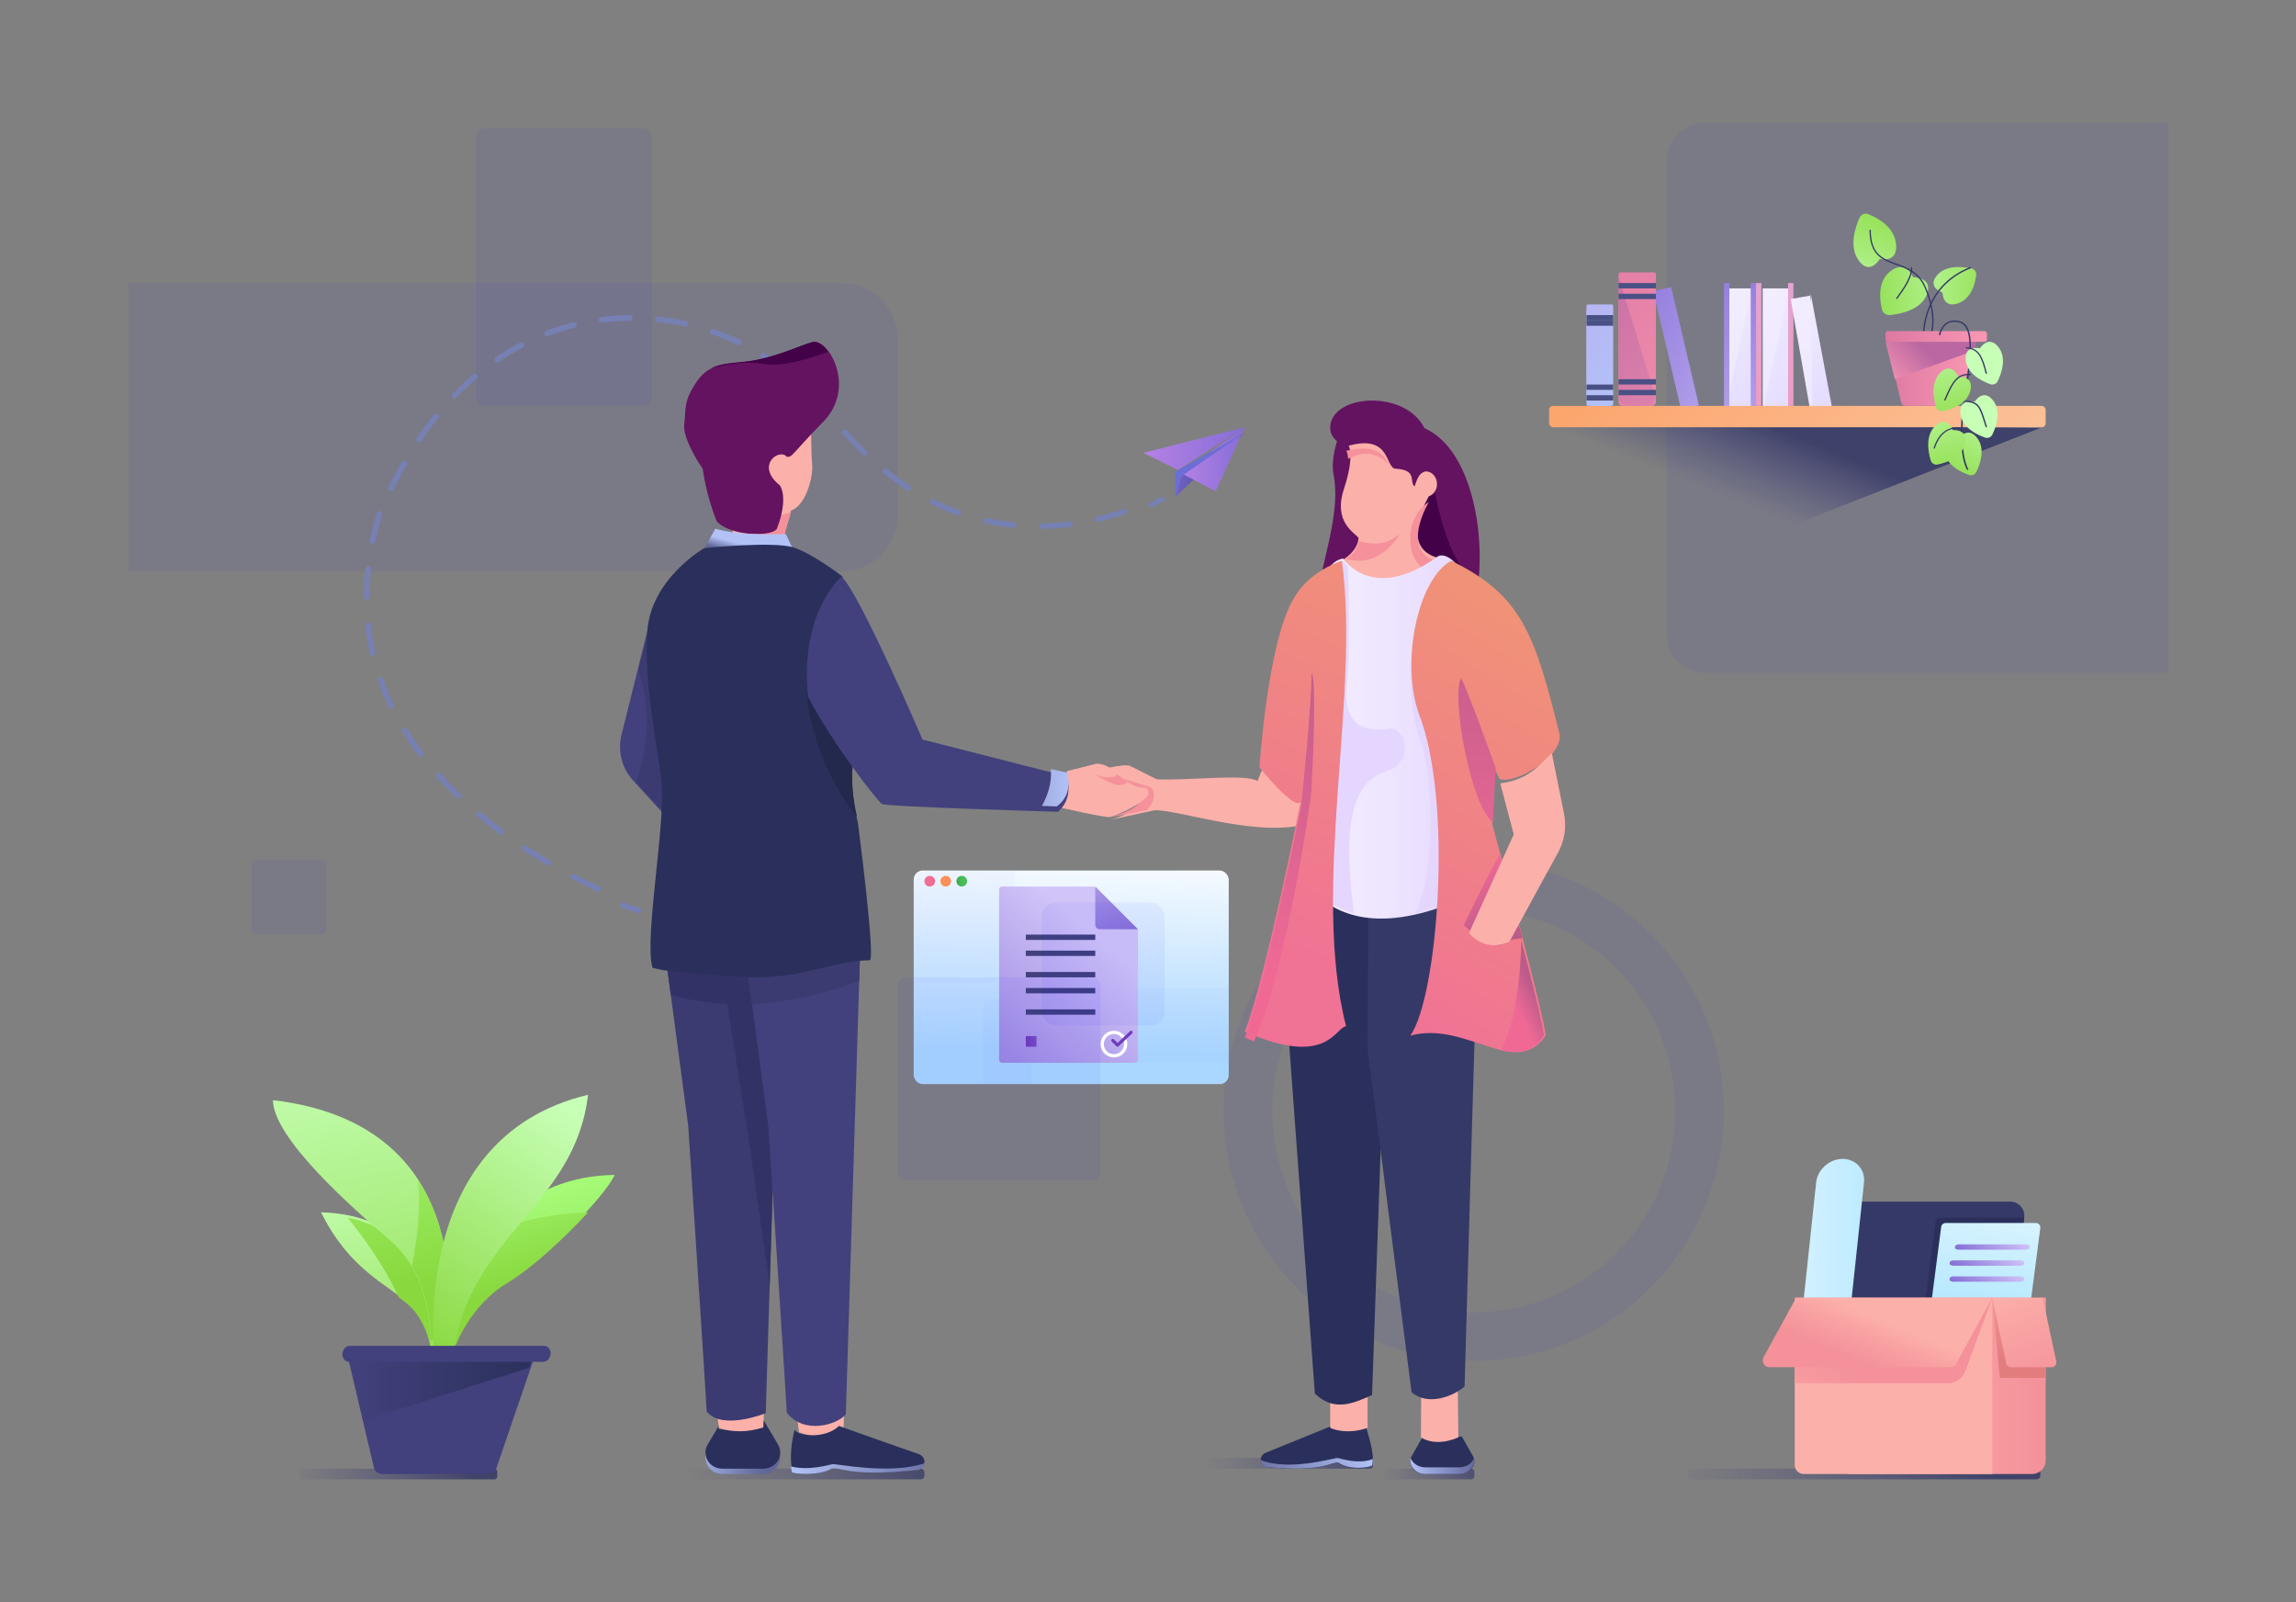<?xml version="1.0" encoding="UTF-8"?>
<svg width="430px" height="300px" viewBox="0 0 430 300" version="1.1" xmlns="http://www.w3.org/2000/svg" xmlns:xlink="http://www.w3.org/1999/xlink">
    <rect x="0" y="0" width="430" height="300" fill="#808080" stroke="none"/>
    <!-- Generator: Sketch 56.3 (81716) - https://sketch.com -->
    <title>business</title>
    <desc>Created with Sketch.</desc>
    <defs>
        <linearGradient x1="46.335%" y1="52.617%" x2="73.481%" y2="34.337%" id="linearGradient-1">
            <stop stop-color="#42417D" stop-opacity="0" offset="0%"></stop>
            <stop stop-color="#2F3362" stop-opacity="0.8" offset="100%"></stop>
        </linearGradient>
        <linearGradient x1="94.314%" y1="-71.609%" x2="15.27%" y2="141.069%" id="linearGradient-2">
            <stop stop-color="#C6FFB5" offset="0%"></stop>
            <stop stop-color="#89D83E" offset="100%"></stop>
        </linearGradient>
        <linearGradient x1="13.041%" y1="171.575%" x2="78.976%" y2="-41.187%" id="linearGradient-3">
            <stop stop-color="#C6FFB5" offset="0%"></stop>
            <stop stop-color="#89D83E" offset="100%"></stop>
        </linearGradient>
        <linearGradient x1="199.132%" y1="33.321%" x2="-56.523%" y2="73.751%" id="linearGradient-4">
            <stop stop-color="#C6FFB5" offset="0%"></stop>
            <stop stop-color="#89D83E" offset="100%"></stop>
        </linearGradient>
        <linearGradient x1="21.337%" y1="-94.232%" x2="95.561%" y2="279.275%" id="linearGradient-5">
            <stop stop-color="#F6F3FF" offset="0%"></stop>
            <stop stop-color="#E5DCFF" offset="100%"></stop>
        </linearGradient>
        <linearGradient x1="25.369%" y1="-68.143%" x2="62.782%" y2="111.317%" id="linearGradient-6">
            <stop stop-color="#F6F3FF" offset="0%"></stop>
            <stop stop-color="#E5DCFF" offset="100%"></stop>
        </linearGradient>
        <linearGradient x1="47.404%" y1="-68.995%" x2="54.127%" y2="239.138%" id="linearGradient-7">
            <stop stop-color="#856DD7" offset="0%"></stop>
            <stop stop-color="#D1C4F8" offset="100%"></stop>
        </linearGradient>
        <linearGradient x1="47.404%" y1="-68.995%" x2="54.127%" y2="239.138%" id="linearGradient-8">
            <stop stop-color="#856DD7" offset="0%"></stop>
            <stop stop-color="#D1C4F8" offset="100%"></stop>
        </linearGradient>
        <linearGradient x1="47.404%" y1="-68.995%" x2="54.127%" y2="239.138%" id="linearGradient-9">
            <stop stop-color="#DE79A2" offset="0%"></stop>
            <stop stop-color="#DFA8DA" offset="3%"></stop>
            <stop stop-color="#F795B2" offset="93%"></stop>
        </linearGradient>
        <linearGradient x1="47.404%" y1="-68.995%" x2="54.127%" y2="239.138%" id="linearGradient-10">
            <stop stop-color="#DE79A2" offset="0%"></stop>
            <stop stop-color="#DFA8DA" offset="3%"></stop>
            <stop stop-color="#F795B2" offset="93%"></stop>
        </linearGradient>
        <linearGradient x1="33.783%" y1="-95.378%" x2="79.683%" y2="276.941%" id="linearGradient-11">
            <stop stop-color="#F6F3FF" offset="0%"></stop>
            <stop stop-color="#E5DCFF" offset="100%"></stop>
        </linearGradient>
        <linearGradient x1="30.023%" y1="-56.366%" x2="60.265%" y2="95.797%" id="linearGradient-12">
            <stop stop-color="#F6F3FF" offset="0%"></stop>
            <stop stop-color="#E5DCFF" offset="100%"></stop>
        </linearGradient>
        <linearGradient x1="39.492%" y1="-70.184%" x2="69.738%" y2="236.963%" id="linearGradient-13">
            <stop stop-color="#FC9250" offset="0%"></stop>
            <stop stop-color="#F78388" offset="100%"></stop>
        </linearGradient>
        <linearGradient x1="39.504%" y1="-70.163%" x2="69.75%" y2="236.984%" id="linearGradient-14">
            <stop stop-color="#FC9250" offset="0%"></stop>
            <stop stop-color="#F78388" offset="100%"></stop>
        </linearGradient>
        <linearGradient x1="30.154%" y1="-81.828%" x2="81.53%" y2="259.535%" id="linearGradient-15">
            <stop stop-color="#856DD7" offset="0%"></stop>
            <stop stop-color="#D1C4F8" offset="100%"></stop>
        </linearGradient>
        <linearGradient x1="-69.779%" y1="44.736%" x2="240.397%" y2="58.367%" id="linearGradient-16">
            <stop stop-color="#FC9250" offset="0%"></stop>
            <stop stop-color="#FBE6D1" offset="100%"></stop>
        </linearGradient>
        <linearGradient x1="9.247%" y1="-96.655%" x2="114.779%" y2="281.823%" id="linearGradient-17">
            <stop stop-color="#DE79A2" offset="0%"></stop>
            <stop stop-color="#F795B2" offset="93%"></stop>
        </linearGradient>
        <linearGradient x1="5.82%" y1="-90.35%" x2="114.873%" y2="286.759%" id="linearGradient-18">
            <stop stop-color="#BB67A2" offset="0%"></stop>
            <stop stop-color="#F795B2" offset="93%"></stop>
        </linearGradient>
        <linearGradient x1="11.242%" y1="-93.642%" x2="111.605%" y2="278.337%" id="linearGradient-19">
            <stop stop-color="#BAABEF" offset="0%"></stop>
            <stop stop-color="#AAD7FF" offset="100%"></stop>
        </linearGradient>
        <linearGradient x1="7.064%" y1="-88.199%" x2="113.391%" y2="281.895%" id="linearGradient-20">
            <stop stop-color="#BAABEF" offset="0%"></stop>
            <stop stop-color="#AAD7FF" offset="100%"></stop>
        </linearGradient>
        <linearGradient x1="-66.557%" y1="16.118%" x2="169.228%" y2="49.689%" id="linearGradient-21">
            <stop stop-color="#C6FFB5" offset="0%"></stop>
            <stop stop-color="#89D83E" offset="100%"></stop>
        </linearGradient>
        <linearGradient x1="-4.03717464e-13%" y1="50.012%" x2="100%" y2="50.012%" id="linearGradient-22">
            <stop stop-color="#DE79A2" offset="0%"></stop>
            <stop stop-color="#F795B2" offset="93%"></stop>
        </linearGradient>
        <linearGradient x1="51.012%" y1="42.656%" x2="-19.7%" y2="70.776%" id="linearGradient-23">
            <stop stop-color="#BB67A2" offset="0%"></stop>
            <stop stop-color="#F795B2" offset="93%"></stop>
        </linearGradient>
        <linearGradient x1="0%" y1="50.05%" x2="100%" y2="50.05%" id="linearGradient-24">
            <stop stop-color="#DE79A2" offset="0%"></stop>
            <stop stop-color="#F795B2" offset="93%"></stop>
        </linearGradient>
        <linearGradient x1="41.12%" y1="1166.028%" x2="-102.687%" y2="1329.248%" id="linearGradient-25">
            <stop stop-color="#C6FFB5" offset="0%"></stop>
            <stop stop-color="#89D83E" offset="100%"></stop>
        </linearGradient>
        <linearGradient x1="-1.732%" y1="1152.584%" x2="-145.591%" y2="1315.804%" id="linearGradient-26">
            <stop stop-color="#C6FFB5" offset="0%"></stop>
            <stop stop-color="#89D83E" offset="100%"></stop>
        </linearGradient>
        <linearGradient x1="32.948%" y1="-77.016%" x2="80.972%" y2="152.271%" id="linearGradient-27">
            <stop stop-color="#C6FFB5" offset="0%"></stop>
            <stop stop-color="#89D83E" offset="100%"></stop>
        </linearGradient>
        <linearGradient x1="32.876%" y1="-76.38%" x2="80.914%" y2="152.917%" id="linearGradient-28">
            <stop stop-color="#C6FFB5" offset="0%"></stop>
            <stop stop-color="#89D83E" offset="100%"></stop>
        </linearGradient>
        <linearGradient x1="14.491%" y1="50.191%" x2="110.046%" y2="49.677%" id="linearGradient-29">
            <stop stop-color="#42417D" stop-opacity="0" offset="0%"></stop>
            <stop stop-color="#2F3362" stop-opacity="0.8" offset="100%"></stop>
        </linearGradient>
        <linearGradient x1="23.997%" y1="50.223%" x2="119.492%" y2="49.404%" id="linearGradient-30">
            <stop stop-color="#42417D" stop-opacity="0" offset="0%"></stop>
            <stop stop-color="#2F3362" stop-opacity="0.8" offset="100%"></stop>
        </linearGradient>
        <linearGradient x1="-0.003%" y1="50%" x2="100.061%" y2="50%" id="linearGradient-31">
            <stop stop-color="#B2C2F7" offset="0%"></stop>
            <stop stop-color="#616799" offset="100%"></stop>
        </linearGradient>
        <linearGradient x1="100.874%" y1="50.029%" x2="-17.701%" y2="50.489%" id="linearGradient-32">
            <stop stop-color="#B2C2F7" offset="0%"></stop>
            <stop stop-color="#616799" offset="100%"></stop>
        </linearGradient>
        <linearGradient x1="0.005%" y1="50%" x2="99.999%" y2="50%" id="linearGradient-33">
            <stop stop-color="#F6F3FF" offset="0%"></stop>
            <stop stop-color="#E5D6FF" offset="100%"></stop>
        </linearGradient>
        <linearGradient x1="-201.515%" y1="50.002%" x2="-101.435%" y2="50.002%" id="linearGradient-34">
            <stop stop-color="#F6F3FF" offset="0%"></stop>
            <stop stop-color="#E5D6FF" offset="100%"></stop>
        </linearGradient>
        <linearGradient x1="-96.078%" y1="50.005%" x2="3.916%" y2="50.005%" id="linearGradient-35">
            <stop stop-color="#F6F3FF" offset="0%"></stop>
            <stop stop-color="#E5D6FF" offset="100%"></stop>
        </linearGradient>
        <linearGradient x1="57.555%" y1="-16.707%" x2="48.31%" y2="80.425%" id="linearGradient-36">
            <stop stop-color="#F09376" offset="0%"></stop>
            <stop stop-color="#F07295" offset="100%"></stop>
        </linearGradient>
        <linearGradient x1="59.233%" y1="3.861%" x2="40.95%" y2="98.328%" id="linearGradient-37">
            <stop stop-color="#F09376" offset="0%"></stop>
            <stop stop-color="#F07295" offset="100%"></stop>
        </linearGradient>
        <linearGradient x1="57.737%" y1="75.492%" x2="31.234%" y2="14.347%" id="linearGradient-38">
            <stop stop-color="#BA5B8A" offset="0%"></stop>
            <stop stop-color="#F06995" offset="99%"></stop>
        </linearGradient>
        <linearGradient x1="49.98%" y1="-65.615%" x2="49.98%" y2="160.229%" id="linearGradient-39">
            <stop stop-color="#BA5B8A" offset="0%"></stop>
            <stop stop-color="#F06995" offset="99%"></stop>
        </linearGradient>
        <linearGradient x1="53.532%" y1="-23.381%" x2="48.929%" y2="82.949%" id="linearGradient-40">
            <stop stop-color="#BA5B8A" offset="0%"></stop>
            <stop stop-color="#F06995" offset="99%"></stop>
        </linearGradient>
        <linearGradient x1="63.491%" y1="32.125%" x2="39.871%" y2="63.246%" id="linearGradient-41">
            <stop stop-color="#BA5B8A" offset="0%"></stop>
            <stop stop-color="#F06995" offset="99%"></stop>
        </linearGradient>
        <linearGradient x1="-6.865%" y1="50.143%" x2="88.617%" y2="49.903%" id="linearGradient-42">
            <stop stop-color="#42417D" stop-opacity="0" offset="0%"></stop>
            <stop stop-color="#2F3362" stop-opacity="0.8" offset="100%"></stop>
        </linearGradient>
        <linearGradient x1="-203.153%" y1="49.998%" x2="427.619%" y2="49.998%" id="linearGradient-43">
            <stop stop-color="#FFFFFF" offset="0%"></stop>
            <stop stop-color="#77D5FF" offset="100%"></stop>
        </linearGradient>
        <linearGradient x1="64.509%" y1="-74.698%" x2="36.348%" y2="167.24%" id="linearGradient-44">
            <stop stop-color="#FFFFFF" offset="0%"></stop>
            <stop stop-color="#77D5FF" offset="100%"></stop>
        </linearGradient>
        <linearGradient x1="0%" y1="49.984%" x2="100%" y2="49.984%" id="linearGradient-45">
            <stop stop-color="#FCB0AA" offset="0%"></stop>
            <stop stop-color="#F8A0A2" offset="46%"></stop>
            <stop stop-color="#F4919A" offset="100%"></stop>
        </linearGradient>
        <linearGradient x1="50%" y1="-48.688%" x2="50%" y2="78.527%" id="linearGradient-46">
            <stop stop-color="#FCB0AA" offset="0%"></stop>
            <stop stop-color="#EA8C8B" offset="64%"></stop>
            <stop stop-color="#E27D7E" offset="100%"></stop>
        </linearGradient>
        <linearGradient x1="-54.607%" y1="89.48%" x2="17.824%" y2="59.469%" id="linearGradient-47">
            <stop stop-color="#FCB0AA" offset="0%"></stop>
            <stop stop-color="#F8A0A2" offset="46%"></stop>
            <stop stop-color="#F4919A" offset="100%"></stop>
        </linearGradient>
        <linearGradient x1="60.227%" y1="43.316%" x2="25.261%" y2="68.951%" id="linearGradient-48">
            <stop stop-color="#FCB0AA" offset="0%"></stop>
            <stop stop-color="#F8A0A2" offset="46%"></stop>
            <stop stop-color="#F4919A" offset="100%"></stop>
        </linearGradient>
        <linearGradient x1="23.097%" y1="-11.788%" x2="80.16%" y2="142.596%" id="linearGradient-49">
            <stop stop-color="#FCB0AA" offset="0%"></stop>
            <stop stop-color="#F8A0A2" offset="46%"></stop>
            <stop stop-color="#F4919A" offset="100%"></stop>
        </linearGradient>
        <linearGradient x1="-1.452%" y1="55.92%" x2="102.832%" y2="46.19%" id="linearGradient-50">
            <stop stop-color="#856DD7" offset="0%"></stop>
            <stop stop-color="#D1C4F8" offset="100%"></stop>
        </linearGradient>
        <linearGradient x1="-1.359%" y1="55.937%" x2="102.925%" y2="46.188%" id="linearGradient-51">
            <stop stop-color="#856DD7" offset="0%"></stop>
            <stop stop-color="#D1C4F8" offset="100%"></stop>
        </linearGradient>
        <linearGradient x1="-1.264%" y1="55.92%" x2="103.02%" y2="46.208%" id="linearGradient-52">
            <stop stop-color="#856DD7" offset="0%"></stop>
            <stop stop-color="#D1C4F8" offset="100%"></stop>
        </linearGradient>
        <linearGradient x1="-6.938%" y1="50.256%" x2="88.666%" y2="49.826%" id="linearGradient-53">
            <stop stop-color="#42417D" stop-opacity="0" offset="0%"></stop>
            <stop stop-color="#2F3362" stop-opacity="0.8" offset="100%"></stop>
        </linearGradient>
        <linearGradient x1="38.089%" y1="-28.937%" x2="75.082%" y2="147.191%" id="linearGradient-54">
            <stop stop-color="#C6FFB5" offset="0%"></stop>
            <stop stop-color="#89D83E" offset="100%"></stop>
        </linearGradient>
        <linearGradient x1="24.217%" y1="-119.326%" x2="53.696%" y2="48.239%" id="linearGradient-55">
            <stop stop-color="#A9FF7F" offset="0%"></stop>
            <stop stop-color="#89D83E" offset="100%"></stop>
        </linearGradient>
        <linearGradient x1="43.072%" y1="1.914%" x2="76.683%" y2="107.74%" id="linearGradient-56">
            <stop stop-color="#A9FF7F" offset="0%"></stop>
            <stop stop-color="#89D83E" offset="100%"></stop>
        </linearGradient>
        <linearGradient x1="28.776%" y1="-49.076%" x2="61.37%" y2="51.913%" id="linearGradient-57">
            <stop stop-color="#A9FF7F" offset="0%"></stop>
            <stop stop-color="#89D83E" offset="100%"></stop>
        </linearGradient>
        <linearGradient x1="40.165%" y1="-26.4%" x2="70.843%" y2="143.044%" id="linearGradient-58">
            <stop stop-color="#C6FFB5" offset="0%"></stop>
            <stop stop-color="#89D83E" offset="100%"></stop>
        </linearGradient>
        <linearGradient x1="42.422%" y1="-77.486%" x2="52.944%" y2="67.782%" id="linearGradient-59">
            <stop stop-color="#A9FF7F" offset="0%"></stop>
            <stop stop-color="#89D83E" offset="100%"></stop>
        </linearGradient>
        <linearGradient x1="70.109%" y1="-2.212%" x2="23.691%" y2="100.195%" id="linearGradient-60">
            <stop stop-color="#C6FFB5" offset="0%"></stop>
            <stop stop-color="#89D83E" offset="100%"></stop>
        </linearGradient>
        <linearGradient x1="1.008%" y1="50%" x2="101.004%" y2="50%" id="linearGradient-61">
            <stop stop-color="#42417D" offset="0%"></stop>
            <stop stop-color="#2A305B" offset="100%"></stop>
        </linearGradient>
        <linearGradient x1="14.517%" y1="50.114%" x2="110.004%" y2="49.808%" id="linearGradient-62">
            <stop stop-color="#42417D" stop-opacity="0" offset="0%"></stop>
            <stop stop-color="#2F3362" stop-opacity="0.8" offset="100%"></stop>
        </linearGradient>
        <linearGradient x1="-26.351%" y1="49.958%" x2="73.668%" y2="49.958%" id="linearGradient-63">
            <stop stop-color="#B2C2F7" offset="0%"></stop>
            <stop stop-color="#616799" offset="100%"></stop>
        </linearGradient>
        <linearGradient x1="55.537%" y1="47.381%" x2="38.217%" y2="71.167%" id="linearGradient-64">
            <stop stop-color="#B2C2F7" offset="0%"></stop>
            <stop stop-color="#616799" offset="77%"></stop>
        </linearGradient>
        <linearGradient x1="0.036%" y1="50.338%" x2="118.654%" y2="50.338%" id="linearGradient-65">
            <stop stop-color="#B2C2F7" offset="0%"></stop>
            <stop stop-color="#616799" offset="100%"></stop>
        </linearGradient>
        <linearGradient x1="99.996%" y1="50%" x2="-517.84%" y2="50%" id="linearGradient-66">
            <stop stop-color="#B2C2F7" offset="0%"></stop>
            <stop stop-color="#616799" offset="77%"></stop>
        </linearGradient>
        <linearGradient x1="51.752%" y1="-13.08%" x2="49.035%" y2="84.785%" id="linearGradient-67">
            <stop stop-color="#FFFFFF" offset="0%"></stop>
            <stop stop-color="#AAD7FF" offset="100%"></stop>
        </linearGradient>
        <linearGradient x1="0.083%" y1="50%" x2="100%" y2="50%" id="linearGradient-68">
            <stop stop-color="#F07295" offset="0%"></stop>
            <stop stop-color="#F06995" offset="99%"></stop>
        </linearGradient>
        <linearGradient x1="0.083%" y1="50%" x2="100%" y2="50%" id="linearGradient-69">
            <stop stop-color="#FC9250" offset="0%"></stop>
            <stop stop-color="#FB8E5F" offset="100%"></stop>
        </linearGradient>
        <linearGradient x1="-140.1%" y1="50%" x2="50.416%" y2="50%" id="linearGradient-70">
            <stop stop-color="#24553A" offset="0%"></stop>
            <stop stop-color="#49BE55" offset="100%"></stop>
        </linearGradient>
        <linearGradient x1="-14.432%" y1="141.627%" x2="66.514%" y2="26.518%" id="linearGradient-71">
            <stop stop-color="#856DD7" offset="0%"></stop>
            <stop stop-color="#D1C4F8" offset="100%"></stop>
        </linearGradient>
        <linearGradient x1="373.575%" y1="50.003%" x2="473.68%" y2="50.003%" id="linearGradient-72">
            <stop stop-color="#713BBB" offset="0%"></stop>
            <stop stop-color="#D1C4F8" offset="100%"></stop>
        </linearGradient>
        <linearGradient x1="61.857%" y1="132.122%" x2="-38.013%" y2="-177.013%" id="linearGradient-73">
            <stop stop-color="#856DD7" offset="0%"></stop>
            <stop stop-color="#D1C4F8" offset="100%"></stop>
        </linearGradient>
        <linearGradient x1="0%" y1="49.967%" x2="832.269%" y2="49.967%" id="linearGradient-74">
            <stop stop-color="#713BBB" offset="0%"></stop>
            <stop stop-color="#D1C4F8" offset="100%"></stop>
        </linearGradient>
        <linearGradient x1="62.53%" y1="50.006%" x2="-191.603%" y2="50.006%" id="linearGradient-75">
            <stop stop-color="#6C4DD7" offset="0%"></stop>
            <stop stop-color="#4A4FAF" offset="3%"></stop>
            <stop stop-color="#FFA1F8" offset="100%"></stop>
        </linearGradient>
        <linearGradient x1="100%" y1="50%" x2="-154.136%" y2="50%" id="linearGradient-76">
            <stop stop-color="#856DD7" offset="0%"></stop>
            <stop stop-color="#FFA1F8" offset="100%"></stop>
        </linearGradient>
        <linearGradient x1="100%" y1="50%" x2="-154.151%" y2="50%" id="linearGradient-77">
            <stop stop-color="#856DD7" offset="0%"></stop>
            <stop stop-color="#FFA1F8" offset="100%"></stop>
        </linearGradient>
        <linearGradient x1="-66.353%" y1="50.006%" x2="-320.486%" y2="50.006%" id="linearGradient-78">
            <stop stop-color="#6C6DD7" offset="0%"></stop>
            <stop stop-color="#FFA1F8" offset="100%"></stop>
        </linearGradient>
    </defs>
    <g id="business" stroke="none" stroke-width="1" fill="none" fill-rule="evenodd">
        <g id="hio;iuo" transform="translate(24, 23)" fill-rule="nonzero">
            <g id="Group" opacity="0.05" transform="translate(205.121, 138)" fill="#0007FF">
                <path d="M46.886,93.826 C24.536,93.827 5.296,78.04 0.935,56.119 C-3.426,34.198 8.305,12.248 28.955,3.695 C49.604,-4.858 73.42,2.367 85.837,20.951 C98.254,39.535 95.813,64.303 80.008,80.106 C71.242,88.918 59.316,93.858 46.886,93.826 L46.886,93.826 Z M46.886,9.242 C28.879,9.24 13.378,21.959 9.864,39.62 C6.349,57.281 15.8,74.965 32.437,81.857 C49.073,88.748 68.261,82.928 78.265,67.956 C88.269,52.984 86.304,33.029 73.57,20.296 C66.507,13.199 56.899,9.221 46.886,9.248 L46.886,9.242 Z" id="Shape"></path>
            </g>
            <rect id="Rectangle" fill="#0007FF" opacity="0.05" x="65.121" y="1" width="33" height="52" rx="1.693"></rect>
            <path d="M0.121,30 L133.538,30 C139.383,30 144.121,34.739 144.121,40.584 L144.121,73.416 C144.121,79.261 139.383,84 133.538,84 L0.121,84 L0.121,30 Z" id="Path" fill="#0007FF" opacity="0.05"></path>
            <path d="M382.121,0 L295.286,0 C291.33,0 288.121,3.194 288.121,7.135 L288.121,95.865 C288.121,99.806 291.33,103 295.286,103 L382.121,103 L382.121,0 Z" id="Path" fill="#0007FF" opacity="0.05"></path>
            <polygon id="Path" fill="url(#linearGradient-1)" points="358.121 57.132 295.114 81.884 253.121 85 265.973 56"></polygon>
            <path d="M346.148,58.836 C344.35,56.75 342.803,59.225 342.803,59.225 C342.803,59.225 339.951,58.528 340.129,61.268 C340.308,64.009 343.217,65.392 344.748,65.934 C345.285,66.127 345.882,65.885 346.13,65.374 C346.834,63.929 347.946,60.921 346.148,58.836 Z" id="Path" fill="url(#linearGradient-2)"></path>
            <path d="M324.234,25.956 C326.291,28.562 328.063,25.467 328.063,25.467 C328.063,25.467 331.322,26.335 331.112,22.909 C330.901,19.482 327.581,17.757 325.835,17.082 C325.222,16.843 324.541,17.144 324.256,17.78 C323.446,19.588 322.18,23.35 324.234,25.956 Z" id="Path" fill="url(#linearGradient-3)"></path>
            <path d="M336.95,31.921 C337.945,28.866 334.274,28.913 334.274,28.913 C334.274,28.913 333.086,25.709 330.304,27.594 C327.521,29.48 328.021,33.178 328.479,34.999 C328.639,35.64 329.297,36.068 330.005,35.991 C332.019,35.782 335.955,34.973 336.95,31.921 Z" id="Path" fill="url(#linearGradient-4)"></path>
            <path d="M331.236,33 C331.216,33 331.197,32.994 331.179,32.982 C331.124,32.946 331.105,32.865 331.136,32.801 C331.231,32.647 331.334,32.499 331.445,32.358 C332.139,31.404 334.003,28.861 333.883,27.145 C333.88,27.109 333.89,27.074 333.91,27.047 C333.93,27.02 333.959,27.003 333.99,27 C334.054,26.996 334.109,27.05 334.115,27.123 C334.243,28.952 332.408,31.458 331.624,32.526 C331.485,32.717 331.363,32.881 331.338,32.93 C331.318,32.973 331.279,33 331.236,33 L331.236,33 Z" id="Path" fill="#353967"></path>
            <path d="M337.57,40 C337.553,39.999 337.537,39.996 337.521,39.99 C337.459,39.962 337.431,39.888 337.457,39.825 C337.472,39.792 338.862,36.393 336.425,30.807 C335.236,28.093 333.141,27.338 331.115,26.608 C328.567,25.69 326.156,24.826 326.121,20.126 C326.121,20.058 326.175,20.002 326.242,20 L326.242,20 C326.31,20.001 326.364,20.056 326.365,20.125 C326.401,24.646 328.623,25.447 331.196,26.373 C333.27,27.116 335.415,27.894 336.648,30.706 C339.127,36.401 337.742,39.783 337.68,39.924 C337.662,39.97 337.618,40 337.57,40 L337.57,40 Z" id="Path" fill="#353967"></path>
            <rect id="Rectangle" fill="url(#linearGradient-5)" x="299.121" y="31" width="5" height="23"></rect>
            <polygon id="Path" fill="url(#linearGradient-6)" points="304.121 54 304.121 31 299.121 54"></polygon>
            <rect id="Rectangle" fill="url(#linearGradient-7)" x="298.874" y="30" width="1" height="23"></rect>
            <rect id="Rectangle" fill="url(#linearGradient-8)" x="303.874" y="30" width="1" height="23"></rect>
            <rect id="Rectangle" fill="url(#linearGradient-5)" x="306.121" y="31" width="5" height="23"></rect>
            <polygon id="Path" fill="url(#linearGradient-6)" points="311.121 54 311.121 31 306.121 54"></polygon>
            <rect id="Rectangle" fill="url(#linearGradient-9)" x="304.874" y="30" width="1" height="23"></rect>
            <rect id="Rectangle" fill="url(#linearGradient-10)" x="310.874" y="30" width="1" height="23"></rect>
            <polygon id="Rectangle" fill="url(#linearGradient-11)" transform="translate(315.032, 43.286) rotate(-9.94) translate(-315.032, -43.286) " points="313.196 32.513 316.868 32.513 316.868 54.059 313.196 54.059"></polygon>
            <polygon id="Path" fill="url(#linearGradient-12)" points="319.121 53.391 315.121 32 315.416 54"></polygon>
            <polygon id="Rectangle" fill="url(#linearGradient-13)" transform="translate(313.157, 43.23) rotate(-9.94) translate(-313.157, -43.23) " points="313.157 32.209 313.157 32.209 313.157 54.252 313.157 54.252"></polygon>
            <polygon id="Rectangle" fill="url(#linearGradient-14)" transform="translate(316.774, 42.59) rotate(-9.94) translate(-316.774, -42.59) " points="316.774 31.568 316.774 31.568 316.774 53.611 316.774 53.611"></polygon>
            <path d="M288.44,30.844 L291.373,30.844 C291.509,30.844 291.619,30.954 291.619,31.09 L291.619,53.355 C291.619,53.49 291.509,53.601 291.373,53.601 L288.44,53.601 C288.305,53.601 288.194,53.49 288.194,53.355 L288.194,31.09 C288.194,30.954 288.305,30.844 288.44,30.844 Z" id="Rectangle" fill="url(#linearGradient-15)" transform="translate(289.907, 42.222) rotate(-13.2) translate(-289.907, -42.222) "></path>
            <polygon id="Rectangle" fill="#495084" transform="translate(289.908, 42.221) rotate(-13.2) translate(-289.908, -42.221) " points="289.907 35.082 289.908 35.082 289.908 49.361 289.907 49.361"></polygon>
            <rect id="Rectangle" fill="url(#linearGradient-16)" x="266.121" y="53" width="93" height="4" rx="0.744"></rect>
            <path d="M279.48,28 L285.763,28 C285.961,28 286.121,28.161 286.121,28.36 L286.121,52.213 C286.121,52.648 285.77,53 285.338,53 L279.905,53 C279.472,53 279.121,52.648 279.121,52.213 L279.121,28.36 C279.121,28.161 279.282,28 279.48,28 Z" id="Path" fill="url(#linearGradient-17)"></path>
            <path d="M280.83,53 L284.444,53 C285.272,52.999 285.979,52.398 286.121,51.576 L279.205,29 C279.152,29.164 279.124,29.334 279.121,29.506 L279.121,51.277 C279.122,52.228 279.887,52.999 280.83,53 L280.83,53 Z" id="Path" fill="url(#linearGradient-18)"></path>
            <rect id="Rectangle" fill="#495084" x="279.121" y="30" width="7" height="1"></rect>
            <rect id="Rectangle" fill="#495084" x="279.121" y="32" width="7" height="1"></rect>
            <rect id="Rectangle" fill="#495084" x="279.121" y="50" width="7" height="1"></rect>
            <rect id="Rectangle" fill="#495084" x="279.121" y="48" width="7" height="1"></rect>
            <rect id="Rectangle" fill="url(#linearGradient-19)" x="273.121" y="34" width="5" height="19" rx="0.262"></rect>
            <path d="M274.341,53 L276.922,53 C277.539,52.977 278.047,52.523 278.121,51.93 L273.181,35 C273.143,35.123 273.123,35.251 273.121,35.38 L273.121,51.712 C273.121,52.42 273.671,53 274.341,53 Z" id="Path" fill="url(#linearGradient-20)"></path>
            <rect id="Rectangle" fill="#495084" x="273.121" y="36" width="5" height="1"></rect>
            <rect id="Rectangle" fill="#495084" x="273.121" y="37" width="5" height="1"></rect>
            <rect id="Rectangle" fill="#495084" x="273.121" y="51" width="5" height="1"></rect>
            <rect id="Rectangle" fill="#495084" x="273.121" y="49" width="5" height="1"></rect>
            <path d="M338.653,28.694 C336.971,30.86 339.817,31.784 339.817,31.784 C339.817,31.784 339.777,34.641 342.491,33.867 C345.205,33.093 345.923,30.026 346.113,28.461 C346.182,27.91 345.802,27.399 345.232,27.275 C343.614,26.926 340.333,26.531 338.653,28.694 Z" id="Path" fill="url(#linearGradient-21)"></path>
            <path d="M336.251,39.995 C336.183,39.995 336.126,39.941 336.123,39.871 C336.123,39.78 335.816,30.669 344.94,27.011 C344.983,26.992 345.034,26.998 345.071,27.027 C345.108,27.056 345.127,27.104 345.12,27.151 C345.112,27.198 345.08,27.237 345.035,27.253 C336.072,30.848 336.376,39.775 336.38,39.865 C336.383,39.937 336.328,39.997 336.258,40 L336.251,39.995 Z" id="Path" fill="#353967"></path>
            <path d="M342.416,53 L332.826,53 C332.461,53 332.14,52.707 332.039,52.282 L329.121,40 L346.121,40 L343.204,52.282 C343.104,52.707 342.783,53 342.416,53 Z" id="Path" fill="url(#linearGradient-22)"></path>
            <polygon id="Path" fill="url(#linearGradient-23)" points="345.703 42.673 346.121 41 329.121 41 330.874 48"></polygon>
            <rect id="Rectangle" fill="url(#linearGradient-24)" x="329.121" y="39" width="19" height="2" rx="0.462"></rect>
            <path d="M344.487,65 C344.439,65.001 344.393,64.977 344.369,64.938 C344.278,64.799 342.168,61.388 343.941,50.585 C345.155,43.182 345.15,39.419 343.924,37.998 C343.537,37.545 343.014,37.317 342.288,37.267 C339.858,37.098 339.413,39.583 339.395,39.685 C339.383,39.754 339.312,39.801 339.237,39.79 C339.162,39.778 339.111,39.713 339.123,39.644 C339.123,39.617 339.639,36.823 342.309,37.009 C343.111,37.065 343.713,37.335 344.145,37.837 C345.423,39.317 345.445,43.14 344.219,50.618 C342.466,61.303 344.59,64.767 344.612,64.801 C344.649,64.861 344.628,64.938 344.564,64.974 C344.542,64.99 344.515,64.998 344.487,65 L344.487,65 Z" id="Path" fill="#353967"></path>
            <path d="M350.147,41.837 C348.349,39.749 346.803,42.226 346.803,42.226 C346.803,42.226 343.952,41.528 344.129,44.269 C344.306,47.01 347.217,48.392 348.748,48.933 C349.285,49.127 349.883,48.886 350.132,48.375 C350.835,46.929 351.945,43.921 350.147,41.837 Z" id="Path" fill="url(#linearGradient-25)"></path>
            <path d="M347.996,47 C347.938,47 347.888,46.965 347.875,46.917 C347.093,43.95 346.58,42.394 344.235,42.214 C344.202,42.211 344.171,42.197 344.15,42.176 C344.129,42.154 344.119,42.126 344.122,42.097 C344.129,42.039 344.188,41.997 344.256,42 C346.768,42.194 347.333,43.89 348.118,46.87 C348.126,46.897 348.12,46.926 348.102,46.95 C348.085,46.974 348.056,46.991 348.024,46.997 C348.015,46.999 348.006,47 347.996,47 Z" id="Path" fill="#353967"></path>
            <path d="M349.148,51.837 C347.348,49.749 345.803,52.226 345.803,52.226 C345.803,52.226 342.951,51.528 343.129,54.269 C343.308,57.01 346.217,58.392 347.749,58.933 C348.287,59.127 348.885,58.886 349.134,58.375 C349.835,56.929 350.945,53.921 349.148,51.837 Z" id="Path" fill="url(#linearGradient-26)"></path>
            <path d="M347.989,56.998 C347.931,56.998 347.88,56.962 347.864,56.91 C347.756,56.579 347.657,56.268 347.567,55.978 C346.718,53.328 346.445,52.442 344.241,52.248 C344.206,52.245 344.174,52.229 344.152,52.204 C344.129,52.178 344.119,52.146 344.122,52.113 C344.13,52.045 344.193,51.996 344.264,52 C346.64,52.204 346.964,53.212 347.816,55.907 C347.908,56.196 348.007,56.507 348.113,56.838 C348.126,56.87 348.124,56.905 348.107,56.936 C348.091,56.967 348.061,56.989 348.027,56.998 C348.014,57.001 348.002,57.001 347.989,56.998 Z" id="Path" fill="#353967"></path>
            <path d="M339.571,46.621 C341.639,44.808 342.763,47.543 342.763,47.543 C342.763,47.543 345.637,47.295 345.04,50.023 C344.442,52.75 341.403,53.679 339.839,53.98 C339.289,54.087 338.749,53.75 338.587,53.199 C338.114,51.633 337.504,48.432 339.571,46.621 Z" id="Path" fill="url(#linearGradient-27)"></path>
            <path d="M340.251,51.998 C340.235,52.001 340.218,52.001 340.202,51.998 C340.137,51.973 340.105,51.903 340.13,51.842 C341.498,48.649 342.396,46.853 345,47.009 C345.035,47.011 345.067,47.026 345.089,47.05 C345.112,47.074 345.123,47.105 345.121,47.137 C345.114,47.202 345.054,47.251 344.984,47.249 C342.56,47.094 341.732,48.748 340.37,51.926 C340.349,51.97 340.302,51.998 340.251,51.998 Z" id="Path" fill="#353967"></path>
            <path d="M338.571,56.621 C340.639,54.808 341.763,57.543 341.763,57.543 C341.763,57.543 344.637,57.294 344.04,60.021 C343.442,62.749 340.405,63.678 338.839,63.98 C338.289,64.087 337.749,63.75 337.587,63.199 C337.114,61.633 336.504,58.438 338.571,56.621 Z" id="Path" fill="url(#linearGradient-28)"></path>
            <path d="M338.246,60.999 C338.234,61 338.223,61 338.211,60.999 C338.178,60.991 338.151,60.972 338.135,60.945 C338.119,60.919 338.117,60.888 338.129,60.86 C339.027,58.166 340.662,56.873 343.008,57.01 C343.041,57.012 343.071,57.025 343.092,57.046 C343.113,57.068 343.124,57.096 343.121,57.124 C343.115,57.182 343.058,57.226 342.991,57.223 C340.774,57.083 339.224,58.335 338.362,60.92 C338.348,60.966 338.301,60.999 338.246,60.999 Z" id="Path" fill="#353967"></path>
            <rect id="Rectangle" fill="url(#linearGradient-29)" x="196.121" y="250" width="37" height="2" rx="0.478"></rect>
            <rect id="Rectangle" fill="url(#linearGradient-30)" x="229.121" y="252" width="23" height="2" rx="0.583"></rect>
            <path d="M249.251,253 L242.992,253 C240.908,253 239.508,251.21 240.389,249.651 L242.453,246 L249.79,246 L251.854,249.651 C252.733,251.21 251.335,253 249.251,253 Z" id="Path" fill="#2A305B"></path>
            <path d="M249.328,251.75 L242.923,251.75 C241.605,251.75 240.57,250.992 240.165,250 C239.864,251.508 241.158,253 242.989,253 L249.253,253 C251.087,253 252.381,251.51 252.077,250 C251.68,250.992 250.644,251.75 249.328,251.75 Z" id="Path" fill="url(#linearGradient-31)"></path>
            <path d="M225.39,244.002 C225.39,244.002 215.656,247.955 212.98,249.046 C212.406,249.276 212.057,249.872 212.131,250.496 C212.13,250.506 212.13,250.517 212.131,250.527 C212.214,251.188 212.76,251.686 213.414,251.698 C223.951,252.78 225.5,250.578 226.701,250.909 C229.04,252.516 233.059,251.759 233.047,251.389 C233.408,248.898 232.371,246.289 231.793,244.004 C231.106,243.923 227.924,245.229 225.39,244.002 Z" id="Path" fill="#2A305B"></path>
            <path d="M212.13,250.564 L212.13,250.533 C212.13,250.49 212.123,250.449 212.121,250.407 C217.753,252.564 226.076,249.852 226.595,250.006 C230.307,251.105 232.247,250.512 233.121,250.202 C233.102,250.469 233.052,251.059 233.015,251.325 C233.029,251.693 229.021,252.467 226.679,250.877 C225.479,250.552 223.943,252.752 213.42,251.724 C212.766,251.719 212.216,251.224 212.13,250.564 Z" id="Path" fill="url(#linearGradient-32)"></path>
            <path d="M249.121,246.154 C246.375,247.32 243.876,247.244 242.121,246.154 L242.189,231 L248.95,231 L249.121,246.154 Z" id="Path" fill="#FCB0AA"></path>
            <path d="M225.121,237 L225.121,244.361 C225.121,244.361 227.981,245.799 232.121,244.361 L232.121,237.32 L225.121,237 Z" id="Path" fill="#FCB0AA"></path>
            <path d="M235.006,179.857 L232.964,238.21 C229.372,239.83 225.821,241.378 222.248,237.935 L217.121,168.159 L220.67,133 L239.121,137.506 L235.006,179.857 Z" id="Path" fill="#2A305B"></path>
            <path d="M232.294,143.702 L232.121,173.382 L240.361,237.69 C243.421,240.34 248.198,238.447 250.293,236.61 C252.1,171.799 253.121,140 253.121,140 L232.294,143.702 Z" id="Path" fill="#353967"></path>
            <path d="M227.23,57.246 C227.23,57.246 224.896,62.639 225.822,66.222 C227.309,75.201 221.617,86.172 223.512,89.889 C225.407,93.607 231.139,86.799 231.139,86.799 L235.2,77.373 L236.121,67.338 L232.764,56 L227.23,57.246 Z" id="Path" fill="#641360"></path>
            <path d="M228.921,60.815 C228.921,60.815 225.014,60.002 225.124,56.962 C225.338,50.826 239.078,49.809 242.779,57.172 C255.324,62.795 255.146,91.973 249.18,94.704 C244.167,96.998 240.727,85.206 240.727,85.206 L238.713,80.638 L233.675,67.868 L228.921,60.815 Z" id="Path" fill="#641360"></path>
            <path d="M253.121,85.479 C247.006,84.796 244.344,67 244.344,67 L236.748,73.388 L236.121,75.13 L238.376,80.952 L240.383,85.587 C240.383,85.587 240.708,86.166 241.274,87 C244.281,86.974 248.19,86.59 253.121,85.479 Z" id="Path" fill="#430248"></path>
            <path d="M243.572,69.991 L243.558,69.939 C244.455,69.677 245.121,68.746 245.121,67.643 C245.121,66.329 244.192,65.264 243.044,65.264 C241.596,65.481 241.258,67.254 240.931,68.076 C239.825,67.243 241.592,64.987 237.345,64.762 C235.402,64.657 236.553,58.26 228.579,60.46 C228.579,60.46 229.761,62.28 227.706,68.514 C225.641,74.771 229.649,76.676 230.427,77.71 C230.315,80.244 227.458,81.844 227.458,81.844 L230.653,88.12 L240.067,89 L245.118,81.392 C237.905,79.322 243.572,69.991 243.572,69.991 Z" id="Path" fill="#FCB0AA"></path>
            <path d="M240.2,79.139 C240.563,82.234 242.299,83.499 243.879,84 L245.121,82.137 C238.066,80.115 243.606,71 243.606,71 C243.606,71 239.506,73.191 240.2,79.139 Z" id="Path" fill="#F4919A"></path>
            <path d="M227.532,81.577 C227.532,81.577 233.03,90.103 245.353,81.135 C246.443,80.65 247.755,81.567 248.482,82.347 C254.187,88.58 248.877,97.648 248.816,103.972 L249.118,112.541 L249.118,145.588 C232.84,152.505 225.219,147.281 222.275,144.1 C219.261,124.014 218.156,83.123 227.532,81.577 Z" id="Path" fill="url(#linearGradient-33)"></path>
            <path d="M249.121,145.396 L249.121,112.611 L248.816,104.109 C248.816,103.944 248.816,103.777 248.831,103.609 L240.132,101 C240.132,101 239.85,110.679 242.138,116.076 C243.892,120.22 245.395,138.485 241.1,148 C243.846,147.366 246.53,146.495 249.121,145.396 Z" id="Path" fill="url(#linearGradient-34)"></path>
            <path d="M237.154,120.71 C239.988,118.859 239.657,114.343 236.824,113.354 C227.469,115.05 227.922,108.133 228.343,104.323 C228.708,101.052 228.675,86.921 228.411,83.008 C228.087,82.702 227.795,82.364 227.539,82 C218.152,83.527 219.258,123.934 222.284,143.782 C223.625,145.213 225.936,147.062 229.594,148 C225.951,121.34 234.452,122.483 237.154,120.71 Z" id="Path" fill="url(#linearGradient-35)"></path>
            <path d="M213.662,118 L211.506,123.227 C208.863,121.845 199.532,123.162 192.656,122.932 L187.765,120.468 C186.954,119.793 179.948,121.373 180.125,122.218 C180.338,123.237 184.37,122.686 184.379,122.686 C186.003,124.038 187.613,125.401 189.821,125.22 C193.441,127.146 185.062,130.298 183.965,130.511 L192.263,128.711 C196.539,128.614 209.599,133.192 218.767,131.701 C220.935,127.218 219.85,124.679 219.85,124.679 L213.662,118 Z" id="Path" fill="#FCB0AA"></path>
            <path d="M227.304,82 C225.382,82.613 220.738,84.699 218.311,89.041 L218.311,89.041 C213.39,97.084 211.873,120.69 211.873,120.69 C211.873,120.69 218.273,128.677 219.566,127.193 C216.654,141.762 211.825,163.405 209.121,170.166 C224.627,176.972 225.994,169.413 228.099,169.168 C221.476,143.245 230.812,107.263 227.304,82 Z" id="Path" fill="url(#linearGradient-36)"></path>
            <path d="M241.697,110.569 C248.185,126.905 245.287,163.644 240.121,170.933 C250.466,168.022 259.91,179.108 265.474,170.933 C265.474,167.984 255.481,131.363 255.481,131.363 L256.007,121.104 L256.81,122.842 C259.577,124.006 268.772,118.726 268.085,114.497 C263.405,95.601 260.942,88.422 247.777,82 C241.537,85.433 238.307,100.855 241.697,110.569 Z" id="Path" fill="url(#linearGradient-37)"></path>
            <path d="M256.858,137 C254.565,140.979 250.121,150.236 250.121,150.236 L251.322,151.282 C253.618,153.749 256.109,155.067 259.184,152.919 L261.121,152.656 C259.861,147.937 257.924,140.871 256.858,137 Z" id="Path" fill="url(#linearGradient-38)"></path>
            <path d="M249.654,104 C247.788,106.676 251.078,127.111 255.573,131 L256.121,120.827 C256.121,120.827 250.96,106.428 249.654,104 Z" id="Path" fill="url(#linearGradient-39)"></path>
            <path d="M221.612,103 C221.768,108.022 219.695,127.885 219.695,127.885 C216.746,142.597 211.858,164.452 209.121,171.279 C209.719,171.54 210.294,171.779 210.851,172 C216.633,159.536 221.481,127.349 221.62,124.873 C221.78,122.066 222.668,104.035 221.612,103 Z" id="Path" fill="url(#linearGradient-40)"></path>
            <path d="M256.979,123.683 L259.496,133.253 L251.121,151.701 C251.121,151.701 254.023,155.51 258.695,153.322 C263.514,144.428 266.233,139.462 267.767,136.697 C269.012,134.446 269.416,131.833 268.907,129.316 L266.624,118 C264.237,120.299 262.354,122.963 256.979,123.683 Z" id="Path" fill="#FCB0AA"></path>
            <path d="M257.121,173.682 C260.254,174.377 262.98,174.125 265.121,170.97 C265.121,169.65 263.109,161.517 260.904,153 C260.904,152.992 260.904,166.482 257.121,173.682 Z" id="Path" fill="url(#linearGradient-41)"></path>
            <path d="M238.121,77 C238.121,77 236.282,78.67 233.974,78.755 C231.667,78.841 230.489,78.249 230.489,78.249 C230.411,79.861 228.974,81.059 228.121,81.636 C234.596,83.596 238.121,77 238.121,77 Z" id="Path" fill="#F4919A"></path>
            <path d="M236.121,64 C235.238,62.422 234.057,60.039 228.121,61.409 C228.121,61.409 228.439,61.816 228.477,62.912 C230.014,62.077 233.309,60.896 236.121,64 Z" id="Path" fill="#F4919A"></path>
            <path d="M191.071,124.249 C189.608,123.908 185.588,122.481 184.522,122.096 L184.254,122 C185.937,123.396 186.097,125.694 188.391,125.502 C191.92,127.373 186.142,129.373 184.121,130 L190.809,128.659 C192.481,126.961 192.541,124.592 191.071,124.249 Z" id="Path" fill="#F4919A"></path>
            <path d="M95.52,148 C95.455,148 95.39,147.99 95.329,147.971 C95.286,147.959 94.268,147.651 92.498,147.024 C92.191,146.915 92.041,146.606 92.164,146.334 C92.287,146.062 92.636,145.929 92.943,146.038 C94.684,146.654 95.704,146.962 95.712,146.965 C95.991,147.048 96.161,147.298 96.113,147.555 C96.066,147.812 95.814,148.001 95.52,148 L95.52,148 Z" id="Path" fill="#7680B2"></path>
            <path d="M88.092,144 C88.015,144 87.939,143.984 87.87,143.952 C86.279,143.213 84.677,142.424 83.112,141.604 C82.864,141.463 82.772,141.151 82.904,140.898 C83.036,140.645 83.345,140.542 83.602,140.665 C85.154,141.476 86.739,142.258 88.316,142.988 C88.543,143.093 88.666,143.341 88.612,143.585 C88.558,143.828 88.342,144.001 88.092,144 L88.092,144 Z M78.739,139.107 C78.645,139.107 78.552,139.082 78.471,139.034 C76.936,138.135 75.419,137.194 73.963,136.239 C73.718,136.078 73.65,135.749 73.81,135.504 C73.971,135.259 74.299,135.191 74.544,135.351 C75.987,136.298 77.487,137.229 79.007,138.12 C79.213,138.241 79.313,138.485 79.25,138.716 C79.188,138.947 78.978,139.107 78.739,139.107 Z M69.923,133.31 C69.81,133.31 69.699,133.274 69.608,133.207 C68.167,132.147 66.762,131.039 65.435,129.927 C65.213,129.739 65.185,129.406 65.371,129.183 C65.558,128.96 65.89,128.929 66.114,129.114 C67.425,130.212 68.813,131.302 70.238,132.353 C70.422,132.489 70.499,132.728 70.427,132.946 C70.355,133.164 70.152,133.311 69.923,133.31 L69.923,133.31 Z M61.843,126.533 C61.705,126.532 61.574,126.478 61.476,126.382 C60.177,125.139 58.935,123.854 57.778,122.566 C57.652,122.425 57.61,122.227 57.669,122.047 C57.727,121.867 57.878,121.732 58.063,121.692 C58.248,121.653 58.44,121.716 58.567,121.857 C59.705,123.126 60.93,124.392 62.209,125.617 C62.362,125.767 62.41,125.995 62.329,126.194 C62.249,126.393 62.057,126.524 61.843,126.526 L61.843,126.533 Z M54.817,118.684 C54.651,118.685 54.494,118.606 54.395,118.472 C53.311,117.038 52.3,115.562 51.387,114.081 C51.28,113.92 51.269,113.713 51.359,113.541 C51.449,113.37 51.625,113.261 51.818,113.257 C52.012,113.253 52.192,113.355 52.288,113.523 C53.184,114.976 54.177,116.425 55.24,117.833 C55.361,117.994 55.381,118.209 55.291,118.389 C55.202,118.569 55.018,118.683 54.817,118.683 L54.817,118.684 Z M49.3,109.715 C49.096,109.714 48.91,109.597 48.823,109.412 C48.049,107.812 47.364,106.17 46.77,104.495 C46.678,104.22 46.823,103.922 47.096,103.826 C47.369,103.73 47.669,103.87 47.769,104.142 C48.35,105.78 49.02,107.385 49.777,108.95 C49.838,109.077 49.847,109.222 49.801,109.355 C49.755,109.488 49.658,109.597 49.531,109.659 C49.459,109.692 49.38,109.708 49.3,109.707 L49.3,109.715 Z M45.802,99.785 C45.555,99.785 45.34,99.614 45.285,99.373 C44.89,97.64 44.594,95.886 44.4,94.12 C44.379,93.93 44.461,93.745 44.615,93.632 C44.769,93.52 44.971,93.498 45.145,93.574 C45.319,93.651 45.439,93.815 45.459,94.005 C45.649,95.731 45.938,97.444 46.324,99.137 C46.389,99.422 46.211,99.706 45.926,99.771 C45.885,99.781 45.843,99.785 45.802,99.785 L45.802,99.785 Z M44.65,89.336 L44.65,89.336 C44.509,89.336 44.374,89.279 44.275,89.18 C44.176,89.08 44.121,88.945 44.121,88.804 C44.129,87.027 44.23,85.251 44.424,83.484 C44.455,83.192 44.718,82.98 45.011,83.011 C45.303,83.043 45.515,83.305 45.484,83.598 C45.294,85.328 45.196,87.067 45.19,88.807 C45.188,88.949 45.13,89.084 45.029,89.183 C44.928,89.281 44.791,89.335 44.65,89.333 L44.65,89.336 Z M45.771,78.857 C45.735,78.856 45.698,78.852 45.662,78.844 C45.525,78.816 45.404,78.734 45.327,78.616 C45.25,78.499 45.223,78.355 45.252,78.217 C45.578,76.653 45.977,75.052 46.443,73.464 C46.443,73.447 46.454,73.431 46.46,73.414 L46.611,73.028 C46.683,72.852 46.843,72.729 47.03,72.703 C47.218,72.678 47.405,72.754 47.521,72.904 C47.637,73.054 47.664,73.254 47.592,73.429 L47.441,73.788 C46.987,75.342 46.595,76.905 46.277,78.434 C46.227,78.675 46.017,78.85 45.771,78.857 Z M171.069,76.055 C170.776,76.055 170.539,75.818 170.539,75.525 C170.539,75.232 170.776,74.995 171.069,74.995 C172.807,74.964 174.543,74.839 176.268,74.621 C176.458,74.597 176.645,74.677 176.76,74.829 C176.875,74.981 176.9,75.183 176.826,75.359 C176.752,75.535 176.589,75.657 176.4,75.681 C174.637,75.904 172.863,76.031 171.085,76.061 L171.069,76.055 Z M165.81,75.844 L165.757,75.844 C163.986,75.668 162.228,75.386 160.491,74.999 C160.209,74.932 160.034,74.651 160.097,74.368 C160.16,74.085 160.439,73.906 160.722,73.965 C162.42,74.343 164.138,74.618 165.869,74.789 C166.162,74.803 166.387,75.052 166.373,75.345 C166.359,75.637 166.11,75.863 165.818,75.849 L165.81,75.844 Z M181.521,74.753 C181.254,74.75 181.031,74.548 181.001,74.283 C180.97,74.018 181.142,73.771 181.401,73.708 C183.088,73.315 184.776,72.835 186.421,72.277 C186.698,72.183 186.999,72.331 187.093,72.608 C187.187,72.886 187.039,73.187 186.762,73.281 C185.083,73.85 183.36,74.341 181.641,74.74 C181.6,74.749 181.559,74.753 181.518,74.753 L181.521,74.753 Z M155.539,73.556 C155.479,73.556 155.419,73.546 155.362,73.526 C153.686,72.927 152.048,72.229 150.455,71.436 C150.277,71.357 150.157,71.187 150.142,70.993 C150.127,70.799 150.219,70.613 150.382,70.507 C150.546,70.402 150.753,70.394 150.924,70.487 C152.48,71.258 154.081,71.937 155.718,72.519 C155.962,72.605 156.108,72.855 156.063,73.109 C156.019,73.364 155.798,73.55 155.539,73.549 L155.539,73.556 Z M49.253,68.948 C49.173,68.948 49.094,68.929 49.023,68.894 C48.76,68.766 48.649,68.45 48.776,68.186 C49.557,66.574 50.388,64.993 51.248,63.492 C51.393,63.238 51.717,63.149 51.971,63.294 C52.225,63.439 52.313,63.763 52.168,64.017 C51.321,65.5 50.503,67.06 49.73,68.651 C49.641,68.833 49.456,68.949 49.253,68.948 Z M146.106,68.889 C146.004,68.889 145.904,68.86 145.818,68.804 C144.328,67.838 142.889,66.796 141.506,65.682 C141.356,65.564 141.281,65.375 141.309,65.186 C141.338,64.998 141.465,64.839 141.643,64.771 C141.82,64.702 142.021,64.734 142.169,64.855 C143.525,65.944 144.936,66.963 146.396,67.908 C146.594,68.035 146.684,68.277 146.617,68.503 C146.551,68.728 146.344,68.883 146.109,68.883 L146.106,68.889 Z M137.886,62.314 C137.748,62.313 137.615,62.259 137.517,62.162 C136.276,60.96 135.046,59.662 133.86,58.305 C133.735,58.163 133.696,57.964 133.757,57.785 C133.818,57.606 133.97,57.473 134.156,57.436 C134.342,57.399 134.533,57.464 134.657,57.607 C135.825,58.943 137.034,60.218 138.254,61.393 C138.407,61.543 138.455,61.771 138.374,61.97 C138.294,62.17 138.101,62.3 137.886,62.301 L137.886,62.314 Z M54.495,59.804 C54.299,59.805 54.118,59.697 54.027,59.523 C53.935,59.35 53.947,59.139 54.057,58.977 C55.061,57.493 56.124,56.055 57.215,54.702 C57.33,54.544 57.523,54.461 57.717,54.488 C57.911,54.515 58.074,54.647 58.142,54.831 C58.209,55.015 58.169,55.221 58.039,55.367 C56.967,56.697 55.919,58.111 54.934,59.573 C54.835,59.718 54.671,59.805 54.495,59.804 Z M130.975,54.368 C130.819,54.368 130.672,54.3 130.57,54.181 C129.442,52.858 128.245,51.594 126.984,50.396 C126.847,50.265 126.79,50.071 126.834,49.887 C126.878,49.703 127.017,49.556 127.199,49.503 C127.38,49.449 127.577,49.496 127.714,49.626 C129.001,50.85 130.224,52.14 131.377,53.491 C131.511,53.648 131.541,53.869 131.455,54.057 C131.368,54.245 131.181,54.365 130.975,54.366 L130.975,54.368 Z M61.116,51.615 C60.904,51.613 60.713,51.486 60.63,51.29 C60.547,51.094 60.589,50.868 60.736,50.715 C61.983,49.429 63.291,48.207 64.625,47.081 C64.849,46.902 65.175,46.934 65.36,47.154 C65.545,47.373 65.522,47.7 65.307,47.891 C64.001,48.995 62.719,50.193 61.496,51.454 C61.396,51.557 61.259,51.615 61.116,51.615 L61.116,51.615 Z M123.342,47.118 C123.226,47.118 123.113,47.08 123.02,47.009 C121.64,45.95 120.205,44.964 118.721,44.056 C118.559,43.958 118.461,43.78 118.466,43.59 C118.47,43.4 118.575,43.227 118.742,43.136 C118.909,43.044 119.111,43.049 119.273,43.148 C120.789,44.075 122.254,45.082 123.663,46.163 C123.844,46.301 123.916,46.539 123.843,46.754 C123.77,46.969 123.568,47.114 123.341,47.114 L123.342,47.118 Z M69.166,44.833 C68.932,44.836 68.724,44.685 68.654,44.461 C68.584,44.238 68.669,43.995 68.863,43.864 C70.336,42.868 71.862,41.955 73.436,41.129 C73.696,40.993 74.016,41.094 74.152,41.353 C74.288,41.613 74.188,41.934 73.928,42.07 C72.389,42.876 70.896,43.768 69.457,44.742 C69.371,44.8 69.27,44.832 69.166,44.833 L69.166,44.833 Z M114.361,41.629 C114.283,41.629 114.205,41.611 114.134,41.577 C112.563,40.835 110.952,40.178 109.31,39.609 C109.033,39.515 108.885,39.214 108.979,38.936 C109.073,38.659 109.374,38.511 109.651,38.605 C111.33,39.187 112.976,39.86 114.582,40.62 C114.806,40.727 114.926,40.974 114.871,41.215 C114.817,41.457 114.603,41.629 114.355,41.629 L114.361,41.629 Z M78.486,39.963 C78.23,39.963 78.011,39.781 77.965,39.529 C77.918,39.278 78.058,39.029 78.297,38.938 C79.959,38.303 81.657,37.767 83.383,37.333 C83.665,37.265 83.949,37.438 84.02,37.719 C84.09,38.001 83.921,38.287 83.64,38.361 C81.956,38.785 80.298,39.308 78.675,39.928 C78.616,39.95 78.554,39.962 78.491,39.963 L78.486,39.963 Z M104.412,38.19 C104.372,38.19 104.332,38.185 104.294,38.176 C102.599,37.793 100.883,37.506 99.156,37.316 C98.967,37.295 98.803,37.175 98.726,37.001 C98.649,36.827 98.671,36.625 98.783,36.471 C98.896,36.317 99.082,36.235 99.271,36.256 C101.039,36.45 102.794,36.744 104.528,37.136 C104.793,37.193 104.972,37.442 104.942,37.712 C104.912,37.982 104.683,38.186 104.412,38.184 L104.412,38.19 Z M88.692,37.404 C88.399,37.422 88.147,37.2 88.128,36.907 C88.11,36.614 88.332,36.362 88.625,36.344 C90.392,36.124 92.17,36.01 93.95,36 L93.95,36 C94.243,36 94.48,36.237 94.48,36.53 C94.48,36.823 94.243,37.06 93.95,37.06 C92.215,37.07 90.483,37.183 88.761,37.399 C88.74,37.402 88.718,37.404 88.696,37.404 L88.692,37.404 Z" id="Shape" fill="#7680B2"></path>
            <path d="M191.592,72 C191.371,72.001 191.18,71.846 191.132,71.629 C191.085,71.411 191.194,71.19 191.395,71.097 C192.707,70.486 193.438,70.052 193.446,70.048 C193.666,69.94 193.931,70.02 194.056,70.232 C194.18,70.444 194.123,70.716 193.923,70.859 C193.891,70.878 193.143,71.321 191.789,71.951 C191.728,71.982 191.66,71.999 191.592,72 Z" id="Path" fill="#7680B2"></path>
            <rect id="Rectangle" fill="url(#linearGradient-42)" x="292.121" y="252" width="66" height="2" rx="0.697"></rect>
            <path d="M347.392,245 L319.765,245 C319.002,245 318.278,244.673 317.776,244.103 C317.274,243.533 317.044,242.775 317.145,242.025 L322.229,204.276 C322.406,202.973 323.525,202 324.849,202 L352.477,202 C353.239,202 353.964,202.327 354.466,202.897 C354.969,203.467 355.199,204.224 355.098,204.975 L350.012,242.724 C349.836,244.028 348.716,245 347.392,245 Z" id="Path" fill="#353967"></path>
            <path d="M321.088,236 L312.121,236 L316.131,198.433 C316.392,195.984 318.611,194 321.087,194 L321.087,194 C323.563,194 325.357,195.984 325.096,198.433 L321.088,236 Z" id="Path" fill="url(#linearGradient-43)"></path>
            <path d="M355.121,205 L339.325,205 C338.904,205 338.549,205.315 338.496,205.735 L335.128,232.053 C335.098,232.292 335.171,232.534 335.33,232.715 C335.489,232.896 335.718,233 335.958,233 L351.398,233 L355.121,205 Z" id="Path" fill="#2A305B"></path>
            <path d="M353.849,234 L336.972,234 C336.727,234 336.495,233.896 336.334,233.715 C336.172,233.534 336.097,233.292 336.128,233.052 L339.549,206.735 C339.603,206.315 339.964,206 340.392,206 L357.272,206 C357.517,206 357.749,206.104 357.91,206.286 C358.071,206.468 358.146,206.709 358.114,206.949 L354.691,233.271 C354.635,233.689 354.274,234.001 353.849,234 Z" id="Path" fill="url(#linearGradient-44)"></path>
            <path d="M322.121,220 L359.121,220 L359.121,250.467 C359.121,251.866 357.981,253 356.574,253 L322.121,253 L322.121,220 Z" id="Path" fill="url(#linearGradient-45)"></path>
            <polygon id="Path" fill="url(#linearGradient-46)" points="359.121 235 359.121 220 349.121 220 350.53 235"></polygon>
            <path d="M312.121,220 L349.121,220 L349.121,253 L313.799,253 C312.872,253 312.121,252.253 312.121,251.331 L312.121,220 Z" id="Path" fill="#FCB0AA"></path>
            <path d="M312.121,236 L340.872,236 C342.287,236 343.552,235.114 344.045,233.778 L349.121,220 L312.121,220 L312.121,236 Z" id="Path" fill="url(#linearGradient-47)"></path>
            <path d="M341.189,233 L307.37,233 C306.928,233 306.519,232.764 306.294,232.38 C306.07,231.997 306.063,231.522 306.277,231.133 L312.391,220 L349.121,220 L342.368,232.296 C342.131,232.729 341.68,232.998 341.189,233 L341.189,233 Z" id="Path" fill="url(#linearGradient-48)"></path>
            <path d="M360.274,233 L352.574,233 C352.176,233 351.832,232.711 351.746,232.305 L349.121,220 L358.56,220 L361.102,231.925 C361.156,232.187 361.094,232.46 360.933,232.669 C360.773,232.878 360.53,233 360.274,233 Z" id="Path" fill="url(#linearGradient-49)"></path>
            <path d="M355.399,211 L342.806,211 C342.397,211 342.078,210.788 342.126,210.546 L342.162,210.361 C342.203,210.156 342.495,210 342.842,210 L355.437,210 C355.846,210 356.164,210.214 356.117,210.455 L356.081,210.641 C356.04,210.846 355.748,211 355.399,211 Z" id="Path" fill="url(#linearGradient-50)"></path>
            <path d="M354.4,214 L341.808,214 C341.396,214 341.079,213.788 341.126,213.546 L341.162,213.359 C341.203,213.155 341.495,213 341.843,213 L354.436,213 C354.846,213 355.165,213.212 355.116,213.454 L355.08,213.641 C355.04,213.845 354.747,214 354.4,214 Z" id="Path" fill="url(#linearGradient-51)"></path>
            <path d="M354.4,217 L341.808,217 C341.396,217 341.079,216.787 341.126,216.545 L341.162,216.36 C341.203,216.154 341.495,216 341.843,216 L354.436,216 C354.846,216 355.165,216.212 355.116,216.453 L355.08,216.638 C355.038,216.844 354.747,217 354.4,217 Z" id="Path" fill="url(#linearGradient-52)"></path>
            <rect id="Rectangle" fill="url(#linearGradient-53)" x="32.121" y="252" width="37" height="2" rx="0.523"></rect>
            <path d="M58.075,229.144 C58.075,229.144 60.173,204.698 36.121,204 C41.505,214.822 48.496,217.441 52.549,221.108 C56.602,224.774 56.897,231 56.897,231 L58.075,229.144 Z" id="Path" fill="url(#linearGradient-54)"></path>
            <path d="M56.86,231 L58.074,229.168 C58.074,229.168 59.886,208.915 41.121,205 C43.913,208.501 48.233,214.366 50.645,219.886 C51.26,220.341 51.849,220.778 52.383,221.239 C56.557,224.856 56.86,231 56.86,231 Z" id="Path" fill="url(#linearGradient-55)"></path>
            <path d="M59.121,227.598 C59.121,227.598 63.717,197.397 91.121,197 C89.184,201.276 77.478,213.023 70.284,217.233 C63.091,221.443 60.358,229 60.358,229 L59.121,227.598 Z" id="Path" fill="url(#linearGradient-56)"></path>
            <path d="M86.121,204 C79.256,204.251 73.756,205.502 69.348,207.294 C61.826,216.184 60.121,227.597 60.121,227.597 L61.325,229 C61.325,229 63.995,221.436 71.032,217.225 C75.476,214.565 81.676,208.894 86.121,204 Z" id="Path" fill="url(#linearGradient-57)"></path>
            <path d="M59.082,230.495 C59.082,230.495 69.068,187.905 27.121,183 C27.147,190.146 42.248,203.418 48.828,209.04 C58.669,217.448 55.863,231.061 57.017,231 C57.73,230.957 58.429,230.786 59.082,230.495 L59.082,230.495 Z" id="Path" fill="url(#linearGradient-58)"></path>
            <path d="M56.675,228 C59.241,227.761 59.852,225.005 59.997,223.642 C60.441,216.988 59.945,206.606 54.305,198 C54.602,201.586 54.615,207.184 53.121,214.033 C56.166,219.115 56.541,224.694 56.675,228 Z" id="Path" fill="url(#linearGradient-59)"></path>
            <path d="M57.505,232.527 C57.505,232.527 51.601,190.234 86.121,182 C83.741,202.801 63.798,208.337 60.892,230.627 C59.655,234.422 57.505,232.527 57.505,232.527 Z" id="Path" fill="url(#linearGradient-60)"></path>
            <path d="M67.327,253 L47.585,253 C46.842,253.01 46.192,252.504 46.024,251.785 L41.121,231 L76.121,231 L69.014,251.785 C68.768,252.504 68.092,252.991 67.327,253 L67.327,253 Z" id="Path" fill="#42417D"></path>
            <polygon id="Path" fill="url(#linearGradient-61)" points="75.1 233.107 76.121 230 41.121 230 44.067 243"></polygon>
            <path d="M77.731,232 L41.38,232 C41.033,232.004 40.701,231.845 40.463,231.56 C40.224,231.275 40.102,230.891 40.124,230.5 L40.124,230.5 C40.17,229.664 40.778,229.009 41.519,229 L77.864,229 C78.211,228.996 78.543,229.155 78.781,229.44 C79.019,229.725 79.141,230.109 79.119,230.5 L79.119,230.5 C79.074,231.333 78.469,231.987 77.731,232 L77.731,232 Z" id="Path" fill="#42417D"></path>
            <rect id="Rectangle" fill="url(#linearGradient-62)" x="97.121" y="252" width="52" height="2" rx="0.687"></rect>
            <path d="M175.843,121.38 L181.363,120 C185.003,119.98 186.753,124.784 190.444,124.472 C193.577,126.181 184.873,129.798 183.925,129.988 C182.976,130.177 174.121,128.095 174.121,128.095 L175.843,121.38 Z" id="Path" fill="#FCB0AA"></path>
            <path d="M185.274,122 C184.376,122.936 182.829,122.536 181.121,122.099 C181.121,122.099 184.371,123.938 185.344,123.994 C186.63,124.069 187.121,123.448 187.121,123.448 L185.274,122 Z" id="Path" fill="#F4919A"></path>
            <path d="M118.936,251.282 L111.309,251.282 C109.743,251.282 108.596,250.282 108.239,249 C107.698,250.958 109.075,253 111.309,253 L118.936,253 C121.171,253 122.539,250.962 122.006,249 C121.649,250.277 120.504,251.282 118.936,251.282 Z" id="Path" fill="url(#linearGradient-63)"></path>
            <path d="M118.933,252 L111.309,252 C108.77,252 107.339,249.472 108.57,247.404 L111.193,243 L119.049,243 L121.672,247.404 C122.905,249.472 121.472,252 118.933,252 Z" id="Path" fill="#2A305B"></path>
            <path d="M110.121,240 L110.637,244.484 C113.364,245.105 115.637,245.307 118.955,244.281 L119.121,240 L110.121,240 Z" id="Path" fill="#FCB0AA"></path>
            <path d="M125.121,241 L125.637,245.199 C128.578,246.127 131.007,246.468 133.955,245.008 L134.121,241 L125.121,241 Z" id="Path" fill="#FCB0AA"></path>
            <path d="M122.121,153.921 L119.411,241.61 C119.411,241.61 111.248,244.939 108.338,241.293 C108.242,238.454 104.892,187.815 104.892,187.815 L100.121,152 L122.121,153.921 Z" id="Path" fill="#3B3B72"></path>
            <polygon id="Path" fill="#323266" points="120.145 218 122.121 153.825 112.733 153 111.121 158.432 116.499 192.073"></polygon>
            <path d="M121.794,164.454 L122.121,153.917 L100.121,152 L101.627,163.288 C106.881,164.82 113.567,165.597 121.794,164.454 Z" id="Path" fill="#323266"></path>
            <path d="M137.121,153.928 L134.411,241.808 C132.909,243.742 126.549,245.72 123.338,241.488 C123.242,238.644 119.892,187.898 119.892,187.898 L115.121,152 L137.121,153.928 Z" id="Path" fill="#42417D"></path>
            <path d="M116.795,165 C122.585,164.765 129.277,163.516 136.921,160.7 L137.121,153.989 L115.121,152 L116.795,165 Z" id="Path" fill="#3B3B72"></path>
            <path d="M98.522,90 L92.397,114.584 C91.639,117.643 92.467,120.884 94.594,123.18 L106.317,136 L113.121,124.316 L98.522,90 Z" id="Path" fill="#42417D"></path>
            <path d="M95.121,123.461 L106.86,136 L108.455,133.325 L110.121,115.593 L99.053,90.17 L98.722,90 L95.517,102.567 C96.53,105.362 98.577,112.943 95.4,122.491 C95.293,122.821 95.201,123.14 95.121,123.461 Z" id="Path" fill="#3B3B72"></path>
            <path d="M127.898,55 C127.898,55 127.874,61.664 128.098,63.974 C128.322,66.284 126.947,71.611 124.149,72.612 C124.149,72.612 122.704,77.321 122.917,77.488 L113.121,78 L113.468,71.927 L120.345,59.999 L127.898,55 Z" id="Path" fill="#FCB0AA"></path>
            <path d="M118.02,73.969 C117.641,75.721 117.344,77.026 117.121,78 L122.898,77.713 C122.687,77.552 124.121,73 124.121,73 C124.121,73 120.529,73.91 118.02,73.969 Z" id="Path" fill="#F4919A"></path>
            <path d="M107.603,64.794 C107.603,64.794 103.766,59.279 104.148,56.41 C104.53,53.54 103.853,52.285 106.58,48.323 C109.307,44.36 113.223,45.396 117.829,44.405 C122.434,43.415 125.208,41.983 128.135,41.062 C131.062,40.142 136.69,49.653 129.926,56.236 C124.179,62.124 124.452,62.606 123.375,62.548 C121.961,60.822 117.342,64.162 122.097,67.92 C123.667,70.687 121.594,75.714 121.594,75.714 C121.47,77.588 112.869,77.57 110.231,74.617 C108.234,69.743 107.603,64.794 107.603,64.794 Z" id="Path" fill="#641360"></path>
            <path d="M128.039,41.062 C125.146,41.967 122.404,43.372 117.852,44.345 C114.509,45.059 111.534,44.7 109.121,46 C109.121,46 114.178,44.274 119.407,45.185 C122.441,45.713 127.449,44.22 131.121,42.873 C130.141,41.518 128.956,40.773 128.039,41.062 Z" id="Path" fill="#430248"></path>
            <path d="M109.96,76 C114.615,77.27 119.084,77.02 123.2,77.039 L125.121,81.144 L106.121,83 L109.96,76 Z" id="Path" fill="url(#linearGradient-64)"></path>
            <path d="M107.894,79.631 C107.894,79.631 120.956,78.279 124.692,79.534 C128.428,80.789 133.747,84.929 133.747,84.929 C133.747,84.929 139.303,105.387 136.333,116.61 C134.495,123.28 136.659,130.976 136.659,130.976 C136.659,130.976 139.955,156.104 138.92,156.791 C130.517,157.029 126.101,160.818 113.472,159.839 C100.842,158.859 100.841,158.859 98.202,158.211 C96.569,152.521 100.806,131.067 99.841,123.035 C98.876,115.003 96.638,105.378 97.215,95.389 C97.793,85.399 107.894,79.631 107.894,79.631 Z" id="Path" fill="#2A305B"></path>
            <path d="M137.121,111.348 L127.121,107 C127.121,107 127.626,118.736 136.528,130 C136.074,128.201 134.718,121.872 136.326,116.276 C136.75,114.66 137.016,113.01 137.121,111.348 Z" id="Path" fill="#22294C"></path>
            <path d="M133.572,85 C133.572,85 125.646,91.727 127.365,107.541 C132.652,117.455 140.443,127.017 141.159,127.543 C141.875,128.069 174.142,129 174.142,129 C176.046,127.347 176.456,125.074 175.881,122.392 L148.771,115.472 C148.771,115.472 136.679,87.345 133.572,85 Z" id="Path" fill="#42417D"></path>
            <path d="M133.123,244 C133.123,244 144.84,248.189 148.053,249.263 C148.733,249.477 149.172,250.111 149.117,250.797 C149.116,250.808 149.116,250.819 149.117,250.83 C149.03,251.558 148.403,252.115 147.643,252.14 C135.204,253.701 133.28,251.389 131.871,251.792 C129.165,253.61 124.374,252.943 124.372,252.547 C123.846,249.878 124.223,247.163 124.811,244.671 C125.502,246.025 130.717,246.407 133.123,244 Z" id="Path" fill="#2A305B"></path>
            <path d="M149.121,251.151 C149.12,251.142 149.12,251.132 149.121,251.123 C149.121,251.084 149.121,251.045 149.121,251 C142.519,253.2 132.488,251 131.878,251.16 C127.511,252.31 125.176,251.833 124.121,251.579 C124.157,251.825 124.244,252.367 124.3,252.612 C124.3,252.953 129.105,253.52 131.819,251.966 C133.232,251.622 135.161,253.597 147.635,252.264 C148.398,252.247 149.031,251.773 149.121,251.151 Z" id="Path" fill="url(#linearGradient-65)"></path>
            <path d="M171.121,127.902 L173.909,128 C176.037,126.417 176.495,124.239 175.853,121.671 L172.785,121 C172.959,122.422 172.774,125.011 171.121,127.902 Z" id="Path" fill="url(#linearGradient-66)"></path>
            <rect id="Rectangle" fill="url(#linearGradient-67)" x="147.121" y="140" width="59" height="40" rx="1.692"></rect>
            <path d="M167.603,164 L161.639,164 C160.801,164 160.121,164.711 160.121,165.588 L160.121,180 L169.121,180 L169.121,165.588 C169.121,164.711 168.442,164 167.603,164 Z" id="Path" fill="#0000FF" opacity="0.02"></path>
            <path d="M206.121,162 L183.015,162 C182.513,162 182.031,162.198 181.676,162.552 C181.321,162.906 181.121,163.387 181.121,163.888 L181.121,174.111 C181.121,175.154 181.969,176 183.015,176 L206.121,176 L206.121,162 Z" id="Path" fill="#0000FF" opacity="0.02"></path>
            <path d="M149.68,140 C149.001,140 148.351,140.268 147.871,140.746 C147.391,141.223 147.121,141.87 147.121,142.546 L147.121,161 L160.405,161 C163.562,161 166.121,158.454 166.121,155.313 L166.121,140 L149.68,140 Z" id="Path" fill="#0000FF" opacity="0.02"></path>
            <circle id="Oval" fill="url(#linearGradient-68)" cx="150.121" cy="142" r="1"></circle>
            <circle id="Oval" fill="url(#linearGradient-69)" cx="153.121" cy="142" r="1"></circle>
            <circle id="Oval" fill="url(#linearGradient-70)" cx="156.121" cy="142" r="1"></circle>
            <path d="M188.559,176 L163.687,176 C163.375,176 163.121,175.75 163.121,175.442 L163.121,143.558 C163.121,143.41 163.18,143.268 163.287,143.163 C163.393,143.058 163.537,143 163.687,143 L180.964,143 L189.121,151.049 L189.121,175.442 C189.121,175.749 188.87,175.998 188.559,176 L188.559,176 Z" id="Path" fill="url(#linearGradient-71)"></path>
            <rect id="Rectangle" fill="#42417D" x="168.121" y="152" width="13" height="1"></rect>
            <rect id="Rectangle" fill="#42417D" x="168.121" y="155" width="13" height="1"></rect>
            <rect id="Rectangle" fill="#42417D" x="168.121" y="159" width="13" height="1"></rect>
            <rect id="Rectangle" fill="#42417D" x="168.121" y="162" width="13" height="1"></rect>
            <rect id="Rectangle" fill="#42417D" x="168.121" y="166" width="13" height="1"></rect>
            <path d="M184.62,175 C183.239,174.999 182.121,173.88 182.121,172.499 C182.122,171.118 183.241,170 184.622,170 C186.002,170 187.121,171.119 187.121,172.5 C187.12,173.881 186,174.999 184.62,175 L184.62,175 Z M184.62,170.61 C183.856,170.61 183.166,171.071 182.874,171.777 C182.582,172.483 182.743,173.296 183.284,173.836 C183.824,174.377 184.637,174.538 185.343,174.246 C186.049,173.953 186.509,173.264 186.509,172.5 C186.51,171.998 186.311,171.517 185.957,171.162 C185.602,170.807 185.121,170.608 184.62,170.607 L184.62,170.61 Z" id="Shape" fill="#FFFFFF"></path>
            <path d="M185.282,173 C185.21,173 185.14,172.971 185.088,172.918 L184.208,172.029 C184.096,171.915 184.092,171.727 184.2,171.609 C184.308,171.491 184.487,171.487 184.599,171.601 L185.293,172.298 L187.653,170.076 C187.768,169.967 187.945,169.976 188.049,170.097 C188.153,170.219 188.144,170.405 188.029,170.515 L185.468,172.921 C185.417,172.97 185.351,172.998 185.282,173 L185.282,173 Z" id="Path" fill="url(#linearGradient-72)"></path>
            <path d="M189.121,151 L181.986,151 C181.509,151 181.121,150.613 181.121,150.135 L181.121,143 L189.121,151 Z" id="Path" fill="url(#linearGradient-73)"></path>
            <rect id="Rectangle" fill="url(#linearGradient-74)" x="168.121" y="171" width="2" height="2" rx="0.083"></rect>
            <polygon id="Path" fill="url(#linearGradient-75)" points="196.121 70 209.121 58 197.278 66.148"></polygon>
            <polygon id="Path" fill="url(#linearGradient-76)" points="196.602 65 190.121 61.787 209.121 57"></polygon>
            <polygon id="Path" fill="url(#linearGradient-77)" points="209.121 57 197.121 65.558 203.679 69"></polygon>
            <polygon id="Path" fill="url(#linearGradient-78)" points="196.121 65.325 196.121 70 197.278 66.148 209.121 58"></polygon>
            <rect id="Rectangle" fill="#0007FF" opacity="0.05" x="171.121" y="146" width="23" height="23" rx="2.584"></rect>
            <rect id="Rectangle" fill="#0007FF" opacity="0.05" x="144.121" y="160" width="38" height="38" rx="1.583"></rect>
            <rect id="Rectangle" fill="#0007FF" opacity="0.05" x="23.121" y="138" width="14" height="14" rx="0.95"></rect>
        </g>
    </g>
</svg>